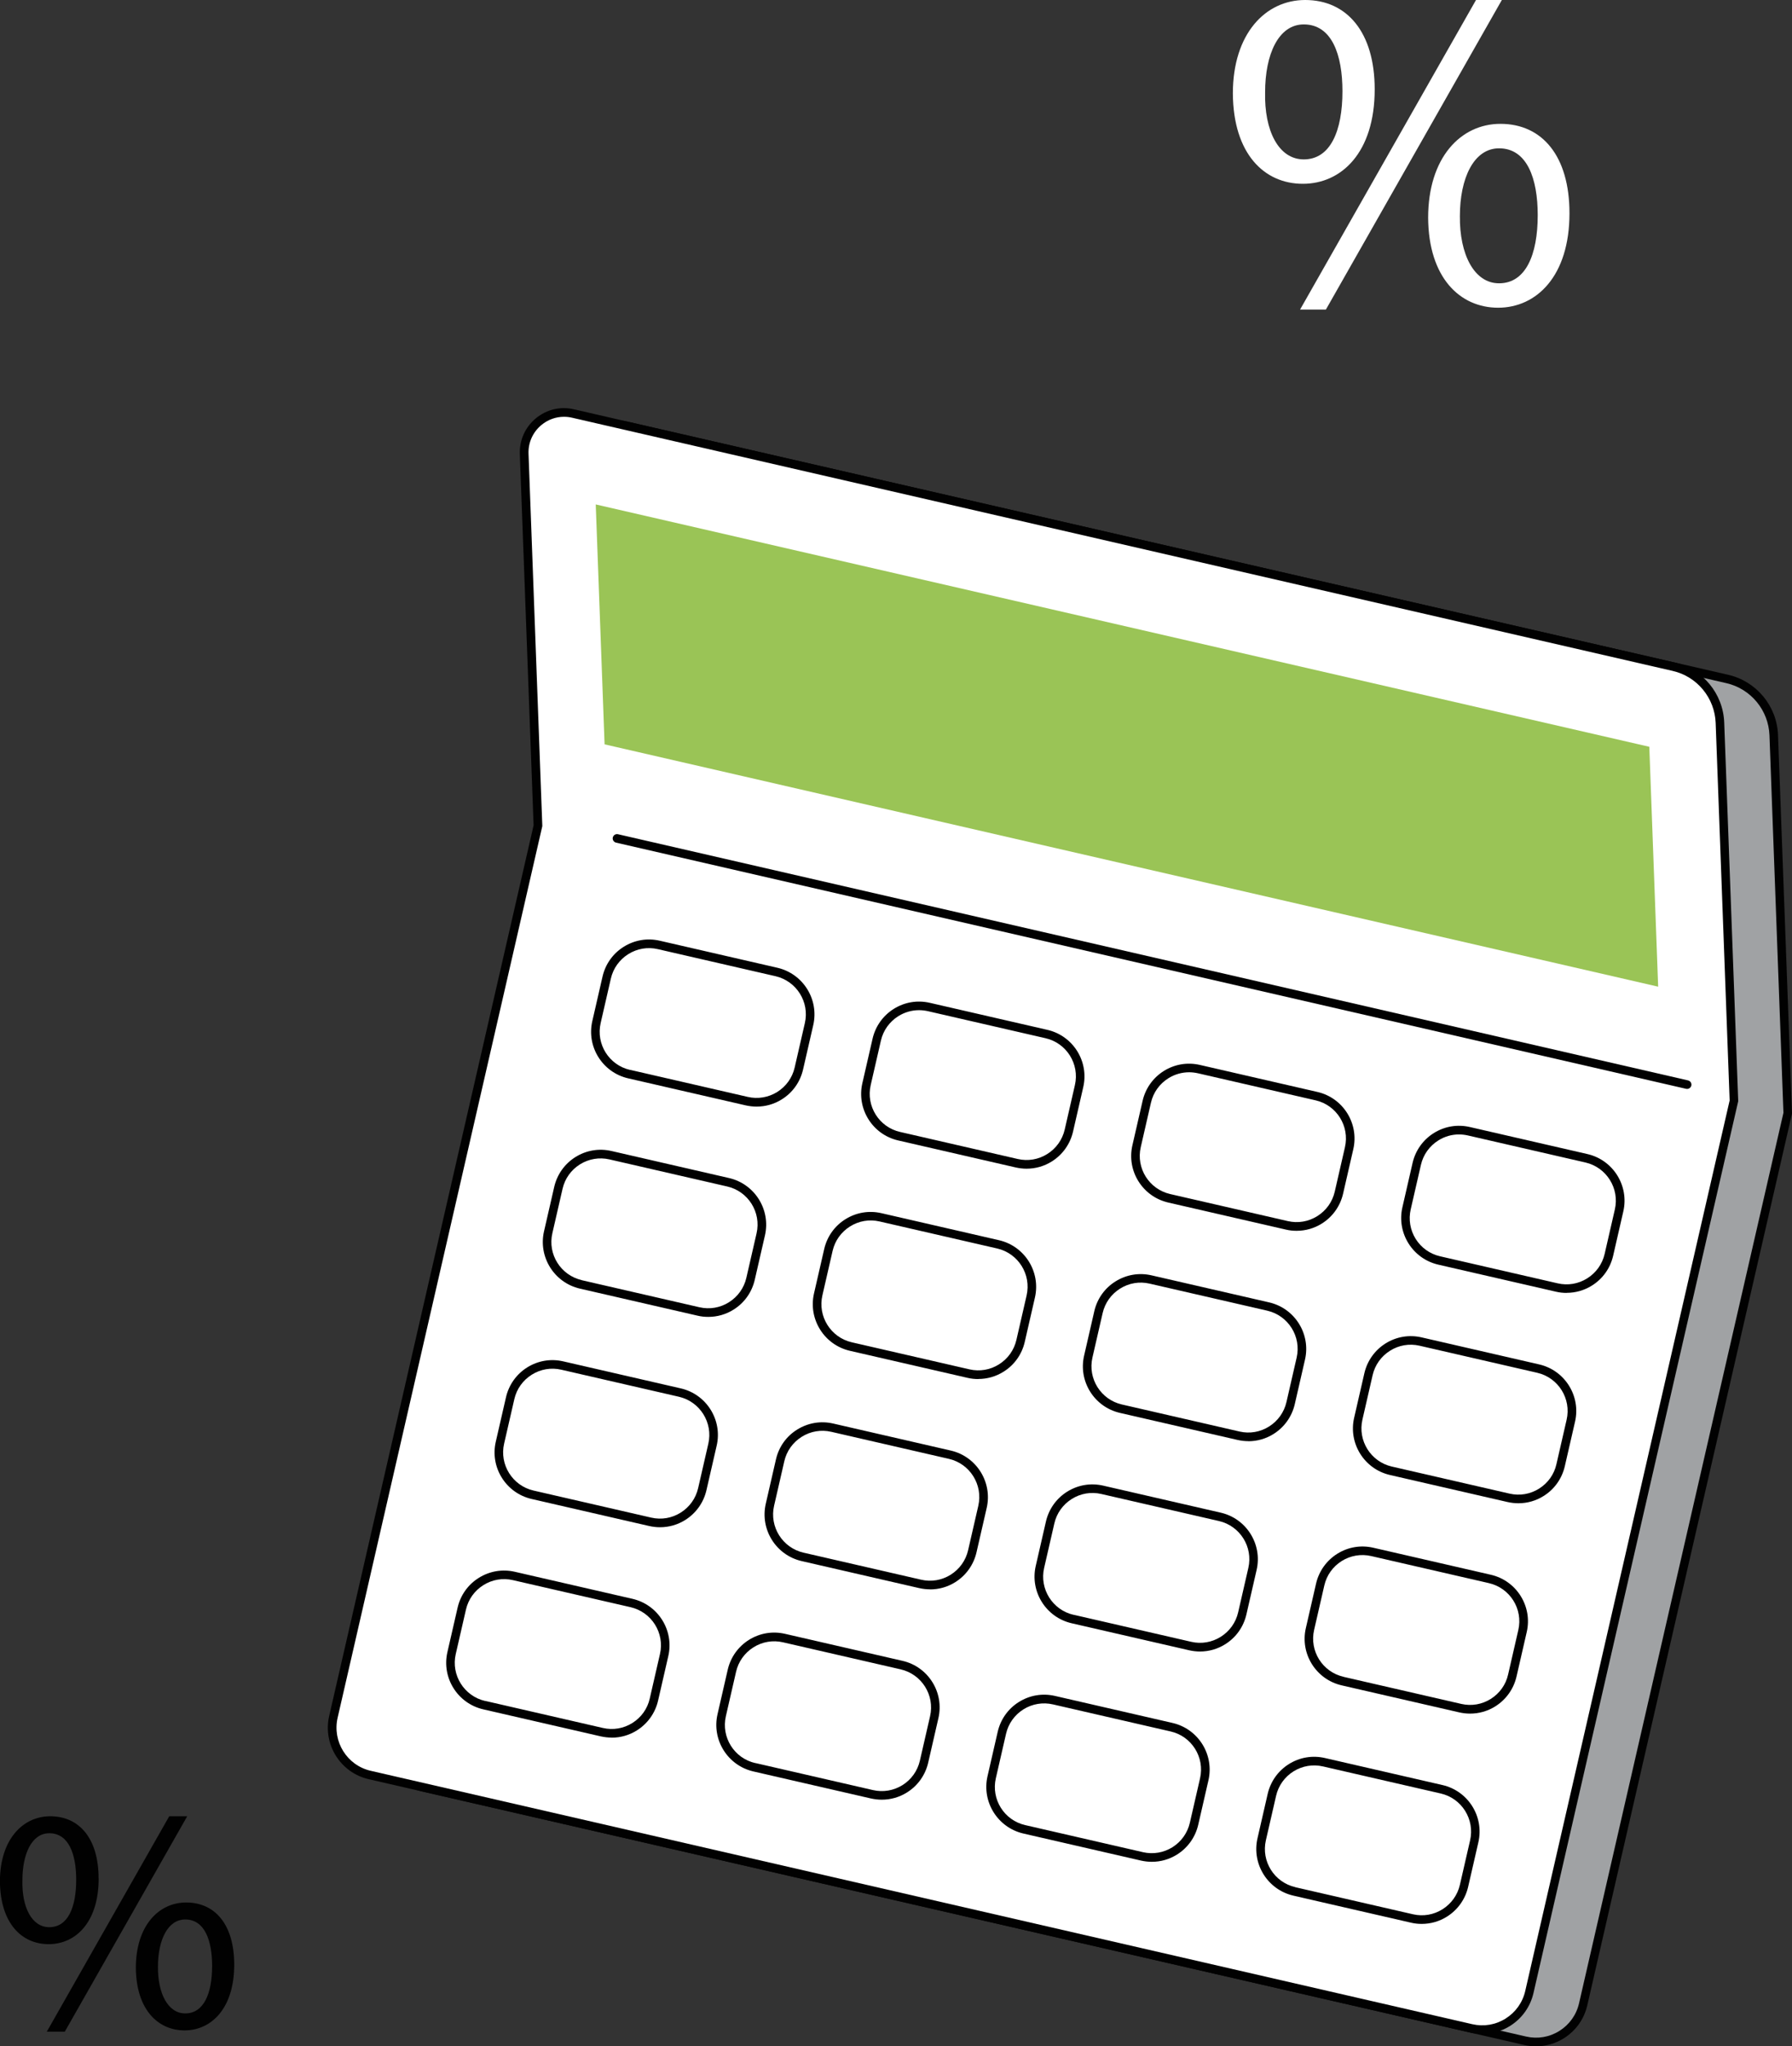 <?xml version="1.0" encoding="UTF-8"?> <svg xmlns="http://www.w3.org/2000/svg" id="Layer_1" data-name="Layer 1" version="1.1" viewBox="0 0 251.17 286.68"><rect x="0" y="0" width="251.17" height="286.68" fill="#333333" stroke="none"/><defs><style> .cls-1 { fill: #010101; } .cls-1, .cls-2, .cls-3, .cls-4 { stroke-width: 0px; } .cls-2 { fill: #9ac456; } .cls-3 { fill: #fff; } .cls-4 { fill: #a0a2a4; } </style></defs><g><path class="cls-4" d="M59.35,250.4l154.4,35.5c3.66.84,7.3-1.44,8.14-5.1l28.67-124.83-1.96-52.97c-.14-3.79-2.81-7.01-6.5-7.86L87.84,59.66c-3.59-.83-6.98,1.98-6.84,5.66l1.93,52.1-28.67,124.83c-.84,3.66,1.44,7.31,5.1,8.15h0Z"></path><path class="cls-1" d="M86.57,60.12c-1.14,0-2.25.4-3.16,1.15-1.21,1-1.86,2.47-1.81,4.03l1.93,52.1c0,.05,0,.11-.01.16l-28.67,124.83c-.76,3.33,1.32,6.66,4.65,7.42l154.4,35.5c1.61.37,3.27.09,4.67-.79,1.4-.88,2.38-2.25,2.75-3.86l28.65-124.76-1.96-52.89c-.13-3.51-2.61-6.51-6.03-7.3L87.7,60.25c-.38-.09-.75-.13-1.13-.13h0ZM215.29,286.68c-.55,0-1.11-.06-1.67-.19l-154.4-35.5c-3.98-.91-6.47-4.89-5.55-8.87l28.65-124.76-1.92-52.02c-.07-1.94.74-3.77,2.24-5.01,1.5-1.24,3.45-1.7,5.33-1.26l154.27,35.47c3.95.91,6.82,4.38,6.97,8.43l1.96,52.97c0,.05,0,.11-.02.16l-28.67,124.83c-.44,1.93-1.61,3.57-3.28,4.62-1.19.75-2.54,1.13-3.91,1.13h0Z"></path><path class="cls-3" d="M51.83,248.67l154.4,35.5c3.66.84,7.3-1.44,8.14-5.1l28.67-124.83-1.96-52.97c-.14-3.79-2.8-7.01-6.5-7.86L80.31,57.93c-3.59-.83-6.98,1.98-6.84,5.66l1.93,52.1-28.67,124.84c-.84,3.66,1.44,7.31,5.1,8.15h0Z"></path><path class="cls-1" d="M79.05,58.39c-1.14,0-2.26.4-3.16,1.15-1.21,1-1.87,2.47-1.81,4.03l1.93,52.1c0,.05,0,.11-.02.16l-28.67,124.83c-.76,3.33,1.32,6.66,4.64,7.42l154.4,35.5c1.61.37,3.27.09,4.67-.79,1.4-.88,2.38-2.25,2.75-3.86l28.65-124.76-1.96-52.89c-.13-3.51-2.61-6.51-6.03-7.29L80.18,58.52c-.38-.09-.75-.13-1.13-.13h0ZM207.76,284.95c-.55,0-1.11-.06-1.67-.19l-154.4-35.5c-3.98-.91-6.47-4.89-5.55-8.87l28.65-124.76-1.93-52.02c-.07-1.94.75-3.77,2.25-5.01,1.5-1.24,3.44-1.7,5.33-1.26l154.27,35.47c3.95.91,6.82,4.38,6.96,8.43l1.96,52.97c0,.05,0,.11-.02.16l-28.67,124.83c-.44,1.93-1.61,3.57-3.28,4.62-1.19.75-2.54,1.13-3.91,1.13h0Z"></path><polygon class="cls-2" points="231.17 104.62 232.41 138.23 84.74 104.28 83.5 70.67 231.17 104.62 231.17 104.62"></polygon><path class="cls-1" d="M236.47,152.55s-.09,0-.13-.01l-149.99-34.49c-.33-.08-.53-.4-.46-.72.08-.33.4-.53.72-.46l149.99,34.49c.33.08.53.4.46.72-.07.28-.31.47-.59.47h0Z"></path><path class="cls-1" d="M204.5,158.93c-1.02,0-2.01.28-2.9.84-1.24.78-2.11,1.99-2.44,3.42l-1.43,6.23c-.33,1.43-.08,2.9.69,4.14.78,1.24,1.99,2.11,3.42,2.44l16.49,3.79c1.43.33,2.9.08,4.14-.7,1.24-.78,2.11-1.99,2.44-3.42l1.43-6.23c.68-2.95-1.17-5.9-4.12-6.58l-16.49-3.79c-.41-.09-.83-.14-1.24-.14h0ZM219.59,181.13c-.5,0-1.01-.05-1.51-.17l-16.49-3.79c-3.6-.83-5.85-4.43-5.03-8.02l1.43-6.23c.4-1.74,1.46-3.23,2.97-4.18,1.52-.95,3.31-1.25,5.05-.85l16.49,3.79c3.6.83,5.85,4.43,5.03,8.02l-1.43,6.23c-.4,1.74-1.46,3.23-2.97,4.17-1.08.68-2.3,1.02-3.54,1.02h0Z"></path><path class="cls-1" d="M166.66,150.22c-1.02,0-2.02.29-2.9.84-1.24.78-2.11,1.99-2.44,3.42l-1.43,6.23c-.68,2.95,1.17,5.89,4.12,6.57l16.49,3.79c1.43.33,2.9.08,4.14-.7,1.24-.78,2.11-1.99,2.44-3.42l1.43-6.23c.68-2.95-1.17-5.9-4.12-6.57l-16.49-3.79c-.41-.09-.83-.14-1.24-.14h0ZM181.74,172.43c-.51,0-1.01-.05-1.51-.17l-16.49-3.79c-3.6-.83-5.85-4.43-5.02-8.02l1.43-6.23c.4-1.74,1.46-3.23,2.97-4.18,1.52-.95,3.31-1.25,5.05-.85l16.49,3.79c3.6.83,5.85,4.43,5.02,8.02l-1.43,6.23c-.4,1.74-1.46,3.23-2.97,4.18-1.08.68-2.3,1.02-3.54,1.02h0Z"></path><path class="cls-1" d="M128.81,141.52c-1.02,0-2.02.29-2.9.84-1.24.78-2.11,1.99-2.44,3.42l-1.43,6.23c-.68,2.95,1.17,5.9,4.12,6.57l16.49,3.79c1.43.33,2.9.08,4.14-.7,1.24-.78,2.11-1.99,2.44-3.42l1.43-6.23c.68-2.95-1.17-5.9-4.12-6.57l-16.49-3.79c-.41-.09-.83-.14-1.24-.14h0ZM143.89,163.73c-.51,0-1.01-.06-1.51-.17l-16.49-3.79c-3.6-.82-5.85-4.43-5.02-8.02l1.43-6.23c.4-1.74,1.46-3.23,2.97-4.18,1.52-.95,3.31-1.25,5.05-.85l16.49,3.79c3.6.83,5.85,4.43,5.02,8.02l-1.43,6.23c-.4,1.74-1.46,3.23-2.97,4.18-1.08.68-2.3,1.02-3.54,1.02h0Z"></path><path class="cls-1" d="M88.31,149.88l16.49,3.79c1.43.33,2.9.08,4.14-.69,1.24-.78,2.11-1.99,2.44-3.42l1.43-6.23c.68-2.95-1.17-5.89-4.12-6.57l-16.49-3.79c-1.43-.33-2.9-.08-4.14.7-1.24.78-2.11,1.99-2.44,3.42l-1.43,6.23c-.68,2.95,1.17,5.9,4.12,6.57h0ZM106.04,155.03c-.5,0-1.01-.06-1.51-.17l-16.49-3.79h0c-3.6-.83-5.85-4.43-5.02-8.02l1.43-6.23c.4-1.74,1.45-3.23,2.97-4.18s3.31-1.25,5.05-.85l16.49,3.79c3.6.83,5.85,4.43,5.03,8.02l-1.43,6.23c-.4,1.74-1.45,3.23-2.97,4.18-1.08.68-2.3,1.02-3.54,1.02h0Z"></path><path class="cls-1" d="M195.09,205.46l16.49,3.79c1.43.33,2.9.08,4.14-.7,1.24-.78,2.11-1.99,2.43-3.42l1.43-6.23c.68-2.95-1.17-5.9-4.12-6.58l-16.49-3.79c-1.43-.33-2.9-.08-4.14.7-1.24.78-2.11,1.99-2.44,3.42l-1.43,6.23c-.68,2.95,1.17,5.9,4.12,6.58h0ZM212.82,210.6c-.5,0-1.01-.06-1.51-.17l-16.49-3.79c-3.6-.83-5.85-4.43-5.02-8.02l1.43-6.23c.4-1.74,1.46-3.23,2.97-4.18,1.52-.95,3.31-1.25,5.05-.85l16.49,3.79c3.6.83,5.85,4.43,5.02,8.02l-1.43,6.23c-.4,1.74-1.45,3.23-2.97,4.18-1.08.68-2.3,1.02-3.54,1.02h0Z"></path><path class="cls-1" d="M157.24,196.76l16.49,3.79c1.43.33,2.9.08,4.14-.7,1.24-.78,2.11-1.99,2.44-3.42l1.43-6.23c.68-2.95-1.17-5.9-4.12-6.58l-16.49-3.79c-1.43-.33-2.9-.08-4.14.7-1.24.78-2.11,1.99-2.44,3.42l-1.43,6.23c-.68,2.95,1.17,5.9,4.12,6.58h0ZM174.97,201.9c-.51,0-1.01-.06-1.51-.17l-16.49-3.79h0c-3.6-.83-5.85-4.43-5.02-8.02l1.43-6.23c.4-1.74,1.46-3.23,2.97-4.17,1.52-.95,3.31-1.25,5.05-.85l16.49,3.79c3.6.83,5.85,4.43,5.02,8.02l-1.43,6.23c-.4,1.74-1.46,3.23-2.97,4.18-1.08.68-2.3,1.02-3.54,1.02h0Z"></path><path class="cls-1" d="M119.39,188.05l16.49,3.79c1.43.33,2.9.08,4.14-.7,1.24-.78,2.11-1.99,2.44-3.42l1.43-6.23c.68-2.95-1.17-5.9-4.12-6.58l-16.49-3.79c-1.43-.33-2.9-.08-4.14.7-1.24.78-2.11,1.99-2.44,3.42l-1.43,6.23c-.68,2.95,1.17,5.9,4.12,6.58h0ZM137.12,193.2c-.5,0-1.01-.05-1.51-.17l-16.49-3.79c-3.6-.83-5.85-4.43-5.03-8.02l1.43-6.23c.4-1.74,1.45-3.23,2.97-4.18,1.52-.95,3.31-1.25,5.05-.85l16.49,3.79c3.6.83,5.85,4.43,5.03,8.02l-1.43,6.23c-.4,1.74-1.46,3.23-2.97,4.17-1.08.68-2.3,1.02-3.54,1.02h0Z"></path><path class="cls-1" d="M81.54,179.35l16.49,3.79c1.43.33,2.9.08,4.14-.7,1.24-.78,2.11-1.99,2.44-3.42l1.43-6.23c.68-2.95-1.17-5.9-4.12-6.57l-16.49-3.79c-1.43-.33-2.9-.08-4.14.69-1.24.78-2.11,1.99-2.44,3.42l-1.43,6.23c-.68,2.95,1.17,5.89,4.12,6.57h0ZM99.28,184.49c-.5,0-1.01-.05-1.51-.17l-16.49-3.79c-3.6-.83-5.85-4.43-5.03-8.02l1.43-6.23c.4-1.74,1.46-3.23,2.97-4.18,1.52-.95,3.31-1.25,5.05-.85l16.49,3.79c3.6.83,5.85,4.43,5.03,8.02l-1.43,6.23c-.4,1.74-1.45,3.23-2.97,4.18-1.08.68-2.3,1.02-3.54,1.02h0Z"></path><path class="cls-1" d="M188.32,234.92l16.49,3.79c1.43.33,2.9.08,4.14-.7,1.24-.78,2.11-1.99,2.43-3.42l1.43-6.23c.68-2.95-1.17-5.89-4.12-6.57l-16.49-3.79c-1.43-.33-2.9-.08-4.14.69-1.24.78-2.11,1.99-2.44,3.42l-1.43,6.23c-.68,2.95,1.17,5.9,4.12,6.57h0ZM206.05,240.07c-.51,0-1.01-.06-1.51-.17l-16.49-3.79c-3.6-.83-5.85-4.43-5.02-8.02l1.43-6.23c.4-1.74,1.46-3.23,2.97-4.18s3.31-1.25,5.05-.85l16.49,3.79c3.6.83,5.85,4.43,5.02,8.02l-1.43,6.23c-.4,1.74-1.46,3.23-2.97,4.18-1.08.68-2.3,1.02-3.54,1.02h0Z"></path><path class="cls-1" d="M150.47,226.22l16.49,3.79c1.43.33,2.9.08,4.14-.7,1.24-.78,2.11-1.99,2.44-3.42l1.43-6.23c.68-2.95-1.17-5.89-4.12-6.57l-16.49-3.79c-1.43-.33-2.9-.08-4.14.7-1.24.78-2.11,1.99-2.44,3.42l-1.43,6.23c-.68,2.95,1.17,5.9,4.12,6.58h0ZM168.2,231.37c-.5,0-1.01-.06-1.51-.17l-16.49-3.79c-3.6-.83-5.85-4.43-5.03-8.02l1.43-6.23c.4-1.74,1.46-3.23,2.97-4.18,1.52-.95,3.31-1.25,5.05-.85l16.49,3.79c3.6.83,5.85,4.43,5.02,8.02l-1.43,6.23c-.4,1.74-1.45,3.23-2.97,4.18-1.08.68-2.3,1.02-3.54,1.02h0Z"></path><path class="cls-1" d="M112.62,217.52l16.49,3.79c1.43.33,2.9.08,4.14-.7,1.24-.78,2.11-1.99,2.44-3.42l1.43-6.23c.68-2.95-1.17-5.9-4.12-6.58l-16.49-3.79c-1.43-.33-2.9-.08-4.14.7-1.24.78-2.11,1.99-2.44,3.42l-1.43,6.23c-.68,2.95,1.17,5.9,4.12,6.58h0ZM130.36,222.66c-.5,0-1.01-.06-1.51-.17l-16.49-3.79c-3.6-.83-5.85-4.43-5.03-8.02l1.43-6.23c.4-1.74,1.45-3.23,2.97-4.17,1.52-.95,3.31-1.25,5.05-.85l16.49,3.79c3.6.83,5.85,4.43,5.03,8.02l-1.43,6.23c-.4,1.74-1.46,3.23-2.97,4.18-1.08.68-2.3,1.02-3.54,1.02h0Z"></path><path class="cls-1" d="M74.78,208.82l16.49,3.79c1.43.33,2.9.08,4.14-.7,1.24-.78,2.11-1.99,2.44-3.42l1.43-6.23c.68-2.95-1.17-5.9-4.12-6.58l-16.49-3.79c-1.43-.33-2.9-.08-4.14.7-1.24.78-2.11,1.99-2.44,3.42l-1.43,6.23c-.68,2.95,1.17,5.9,4.12,6.58h0ZM92.51,213.96c-.5,0-1.01-.06-1.51-.17l-16.49-3.79c-3.6-.83-5.85-4.43-5.02-8.02l1.43-6.23c.4-1.74,1.46-3.23,2.97-4.18,1.52-.95,3.31-1.25,5.05-.85l16.49,3.79c3.6.83,5.85,4.43,5.02,8.02l-1.43,6.23c-.4,1.74-1.46,3.23-2.97,4.18-1.08.68-2.3,1.02-3.54,1.02h0Z"></path><path class="cls-1" d="M181.55,264.39l16.49,3.79c1.43.33,2.9.08,4.14-.7,1.24-.78,2.11-1.99,2.44-3.42l1.43-6.23c.68-2.95-1.17-5.9-4.12-6.57l-16.49-3.79c-1.43-.33-2.9-.08-4.14.69-1.24.78-2.11,1.99-2.44,3.42l-1.43,6.23c-.68,2.95,1.17,5.89,4.12,6.57h0ZM199.28,269.53c-.5,0-1.01-.05-1.51-.17l-16.49-3.79c-3.6-.83-5.85-4.43-5.03-8.02l1.43-6.23c.4-1.74,1.46-3.23,2.97-4.18,1.52-.95,3.31-1.25,5.05-.85l16.49,3.79c3.6.83,5.85,4.43,5.02,8.02l-1.43,6.23c-.4,1.74-1.46,3.23-2.97,4.18-1.08.68-2.3,1.02-3.54,1.02h0Z"></path><path class="cls-1" d="M143.7,255.69l16.49,3.79c1.43.33,2.9.08,4.14-.69,1.24-.78,2.11-2,2.44-3.42l1.43-6.23c.68-2.95-1.17-5.9-4.12-6.57l-16.49-3.79c-1.43-.33-2.9-.08-4.14.69-1.24.78-2.11,1.99-2.44,3.42l-1.43,6.23c-.68,2.95,1.17,5.9,4.12,6.57h0ZM161.44,260.83c-.5,0-1.01-.06-1.51-.17l-16.49-3.79c-3.6-.83-5.85-4.43-5.03-8.02l1.43-6.23c.4-1.74,1.45-3.23,2.97-4.18,1.52-.95,3.31-1.25,5.05-.85l16.49,3.79c3.6.83,5.85,4.43,5.03,8.02l-1.43,6.23c-.4,1.74-1.46,3.23-2.97,4.18-1.08.68-2.3,1.02-3.54,1.02h0Z"></path><path class="cls-1" d="M105.86,246.99l16.49,3.79c1.43.33,2.9.08,4.14-.69,1.24-.78,2.11-1.99,2.44-3.42l1.43-6.23c.68-2.95-1.17-5.89-4.12-6.57l-16.49-3.79c-1.43-.33-2.9-.08-4.14.7-1.24.78-2.11,1.99-2.44,3.42l-1.43,6.23c-.68,2.95,1.17,5.9,4.12,6.57h0ZM123.59,252.13c-.5,0-1.01-.06-1.51-.17l-16.49-3.79h0c-3.6-.83-5.85-4.43-5.02-8.02l1.43-6.23c.4-1.74,1.46-3.23,2.97-4.18,1.52-.95,3.31-1.25,5.05-.85l16.49,3.79c3.6.83,5.85,4.43,5.02,8.02l-1.43,6.23c-.4,1.74-1.45,3.23-2.97,4.18-1.08.68-2.3,1.02-3.54,1.02h0Z"></path><path class="cls-1" d="M68.01,238.29l16.49,3.79c1.43.33,2.9.08,4.14-.7,1.24-.78,2.11-1.99,2.43-3.42l1.43-6.23c.68-2.95-1.17-5.89-4.12-6.57l-16.49-3.79c-1.43-.33-2.9-.08-4.14.7-1.24.78-2.11,1.99-2.44,3.42l-1.43,6.23c-.68,2.95,1.17,5.9,4.12,6.58h0ZM85.74,243.43c-.5,0-1.01-.06-1.52-.17l-16.49-3.79c-3.6-.83-5.85-4.43-5.02-8.02l1.43-6.23c.4-1.74,1.46-3.23,2.97-4.17,1.52-.95,3.31-1.25,5.05-.85l16.49,3.79c3.6.83,5.85,4.43,5.02,8.02l-1.43,6.23c-.4,1.74-1.46,3.23-2.97,4.18-1.08.68-2.3,1.02-3.54,1.02h0Z"></path></g><path class="cls-3" d="M192.68,12.52c0,8.84-4.65,13.23-10.07,13.23s-9.75-4.2-9.81-12.65c0-8.39,4.58-13.1,10.13-13.1,5.87,0,9.75,4.52,9.75,12.52ZM177.32,12.91c-.13,5.36,1.87,9.42,5.42,9.42,3.74,0,5.42-4,5.42-9.55,0-5.1-1.48-9.36-5.42-9.36-3.55,0-5.42,4.2-5.42,9.49ZM182.22,43.37L206.88,0h3.62l-24.66,43.37h-3.62ZM219.98,29.88c0,8.84-4.65,13.23-10,13.23s-9.75-4.2-9.81-12.59c0-8.46,4.58-13.17,10.13-13.17,5.87,0,9.68,4.52,9.68,12.52ZM204.62,30.27c-.06,5.36,2,9.42,5.49,9.42,3.74,0,5.42-4,5.42-9.55,0-5.1-1.48-9.36-5.42-9.36-3.55,0-5.49,4.2-5.49,9.49Z"></path><path class="cls-1" d="M13.83,263.16c0,6.15-3.23,9.21-7.01,9.21s-6.78-2.92-6.83-8.8c0-5.84,3.19-9.12,7.05-9.12,4.09,0,6.78,3.14,6.78,8.71ZM3.14,263.43c-.09,3.73,1.3,6.56,3.77,6.56,2.61,0,3.77-2.78,3.77-6.65,0-3.55-1.03-6.51-3.77-6.51-2.47,0-3.77,2.92-3.77,6.6ZM6.56,284.63l17.16-30.18h2.52l-17.16,30.18h-2.52ZM32.83,275.24c0,6.15-3.23,9.21-6.96,9.21s-6.78-2.92-6.83-8.76c0-5.88,3.19-9.16,7.05-9.16,4.09,0,6.74,3.14,6.74,8.71ZM22.14,275.51c-.04,3.73,1.39,6.56,3.82,6.56,2.6,0,3.77-2.78,3.77-6.65,0-3.55-1.03-6.51-3.77-6.51-2.47,0-3.82,2.92-3.82,6.6Z"></path></svg> 